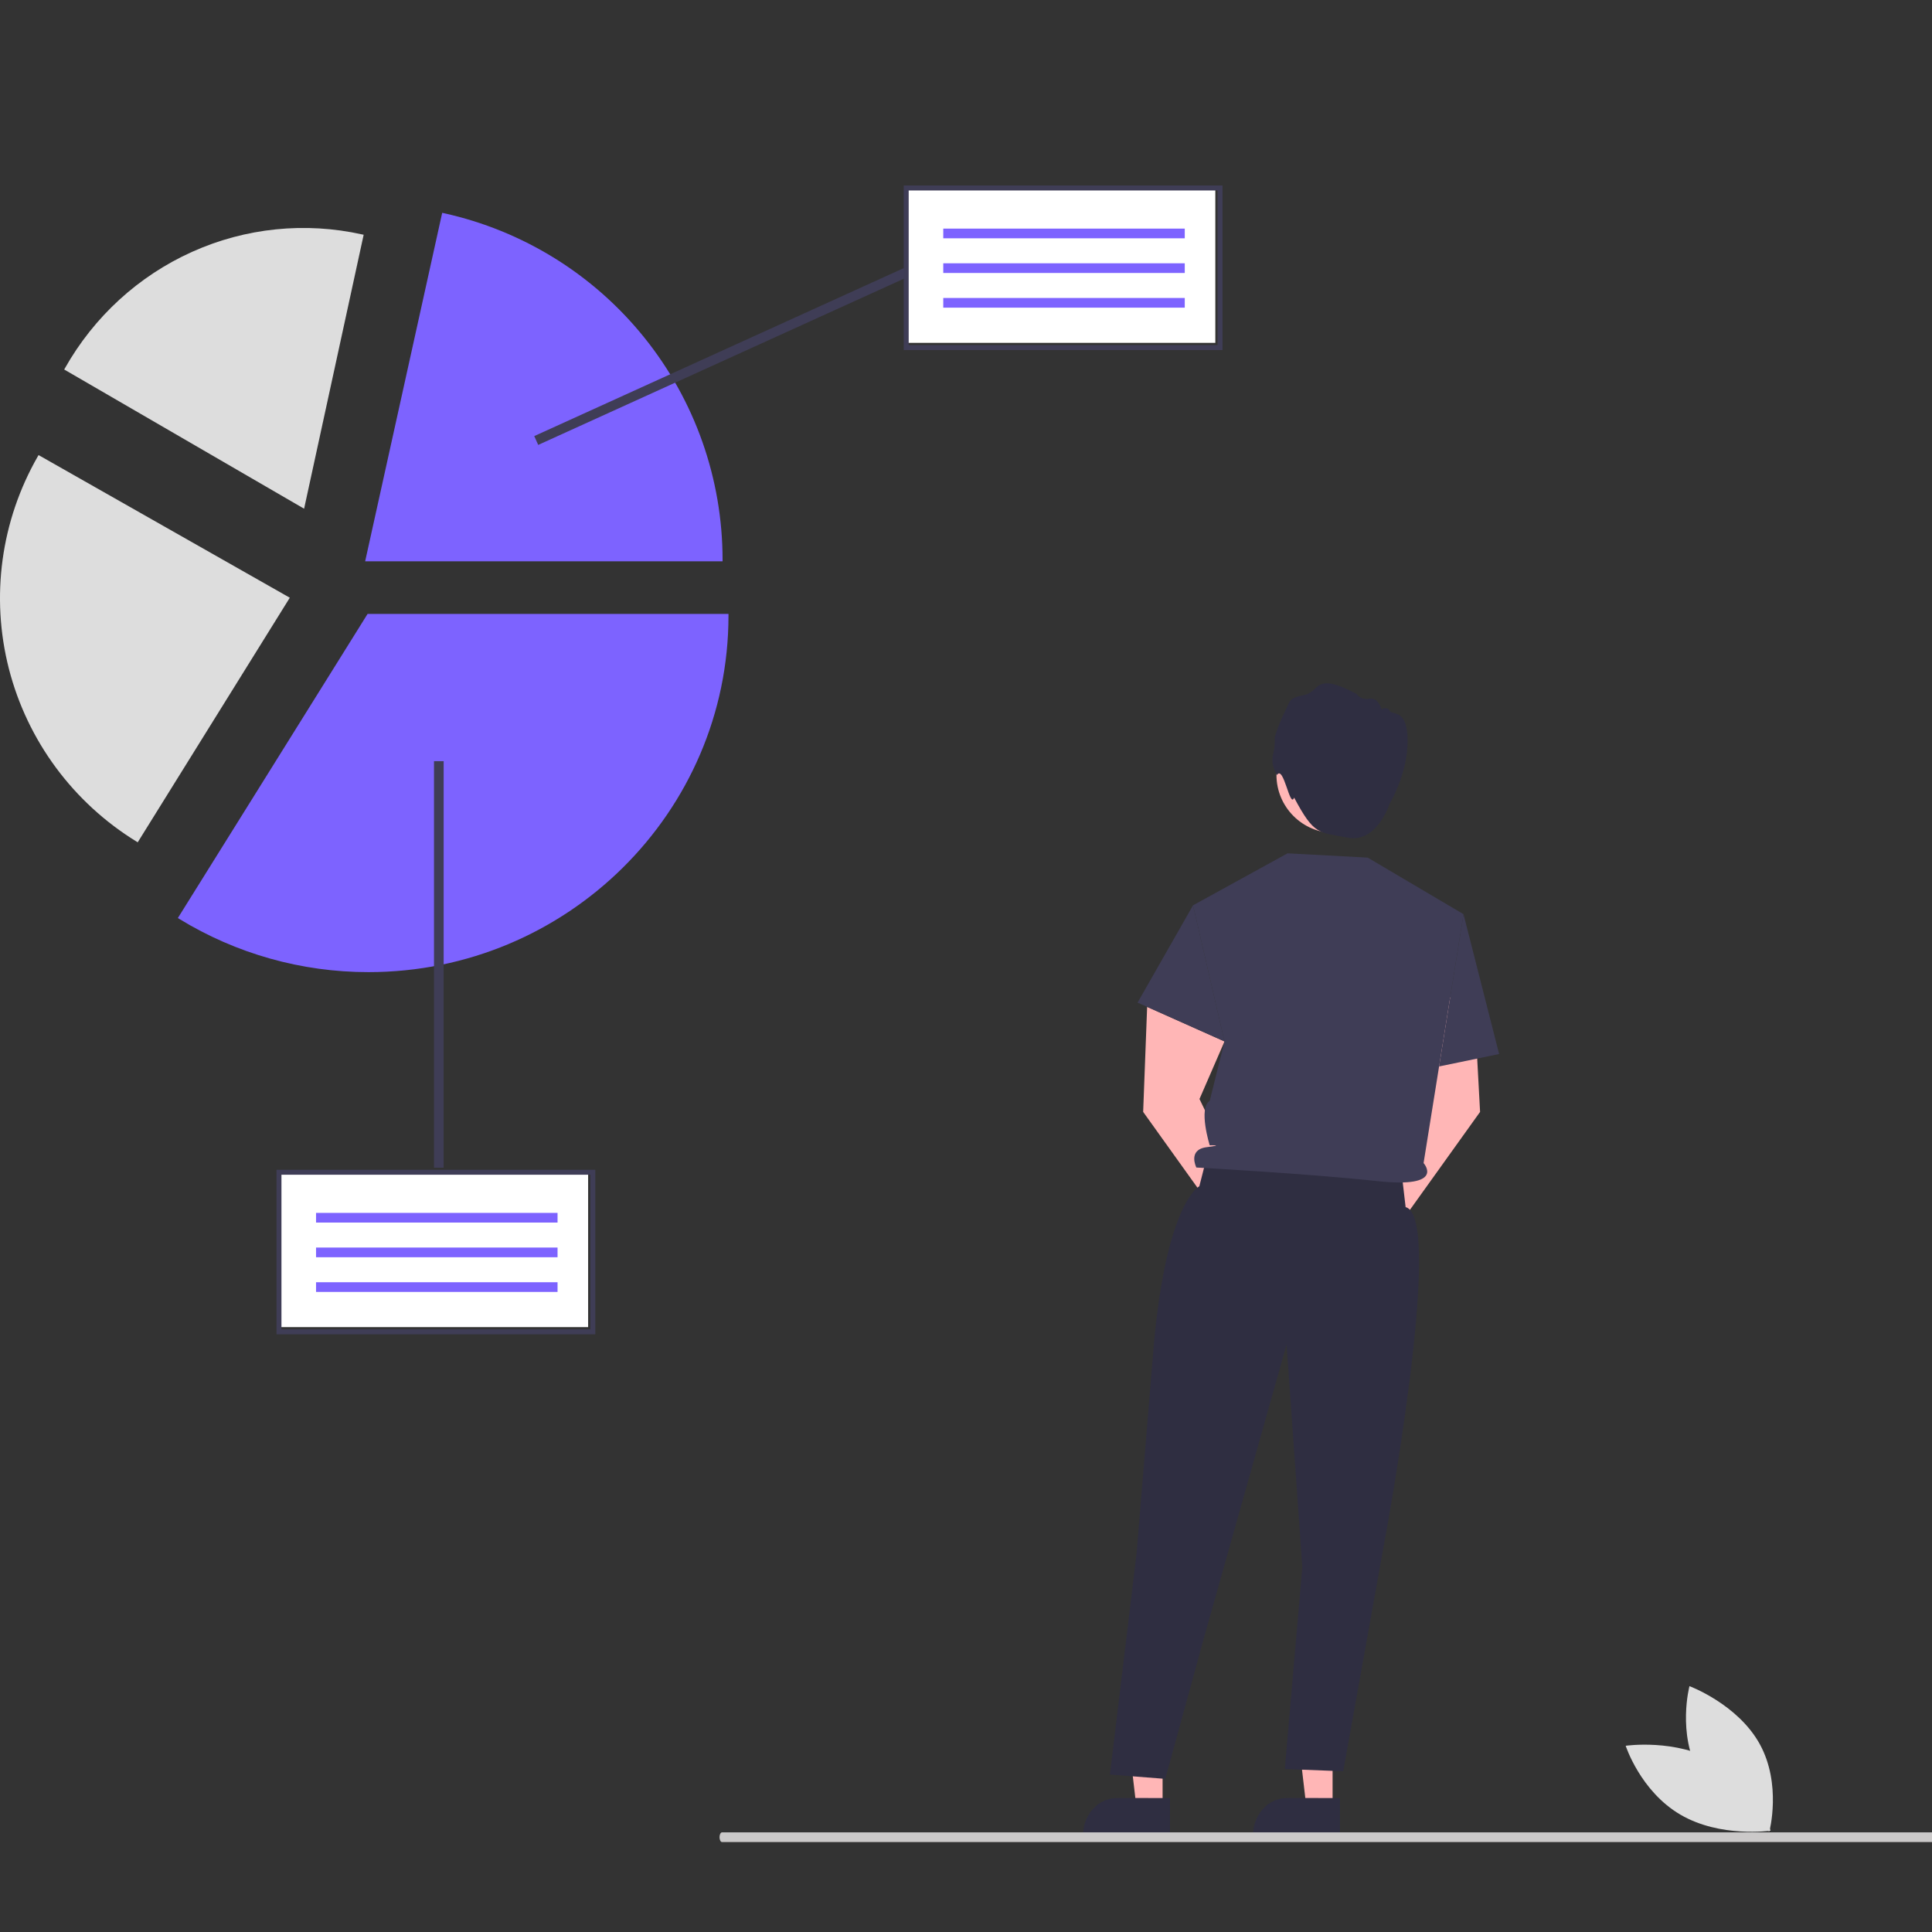 <svg width="82" height="82" viewBox="0 0 82 82" fill="none" xmlns="http://www.w3.org/2000/svg">
<rect x="0" y="0" width="82" height="82" fill="#333333" stroke="none"/>
<g clip-path="url(#clip0_6057_556879)">
<path d="M72.114 75.266C73.051 76.968 75.099 77.728 75.099 77.728C75.099 77.728 75.627 75.729 74.691 74.027C73.754 72.325 71.706 71.565 71.706 71.565C71.706 71.565 71.177 73.564 72.114 75.266Z" fill="#DDDDDD"/>
<path d="M72.828 74.777C74.526 75.773 75.148 77.7 75.148 77.7C75.148 77.7 73.017 78.013 71.319 77.018C69.621 76.023 68.999 74.096 68.999 74.096C68.999 74.096 71.13 73.782 72.828 74.777Z" fill="#DDDDDD"/>
<path d="M49.344 76.704H48.233L47.705 72.184L49.344 72.184L49.344 76.704Z" fill="#FFB6B6"/>
<path d="M49.656 77.957L45.966 77.957V77.905C45.967 77.483 46.118 77.078 46.387 76.78C46.657 76.481 47.022 76.313 47.403 76.313L49.656 76.314L49.656 77.957Z" fill="#2F2E41"/>
<path d="M56.559 76.704H55.447L54.919 72.184L56.559 72.184L56.559 76.704Z" fill="#FFB6B6"/>
<path d="M56.87 77.957L53.18 77.957V77.905C53.18 77.483 53.332 77.078 53.601 76.78C53.87 76.481 54.236 76.313 54.616 76.313L56.87 76.314L56.87 77.957Z" fill="#2F2E41"/>
<path d="M53.146 51.268L50.91 46.645L51.972 44.202L48.688 42.735L48.519 47.192L52.005 52.059C51.98 52.241 52.007 52.427 52.083 52.593C52.159 52.76 52.28 52.901 52.432 52.999C52.584 53.096 52.76 53.146 52.939 53.143C53.118 53.14 53.293 53.083 53.441 52.98C53.59 52.877 53.706 52.732 53.776 52.563C53.846 52.393 53.866 52.207 53.835 52.026C53.804 51.844 53.722 51.676 53.6 51.542C53.477 51.407 53.32 51.312 53.146 51.268Z" fill="#FFB6B6"/>
<path d="M58.193 51.268L60.429 46.645L59.853 42.812L62.541 42.05L62.819 47.192L59.333 52.059C59.358 52.241 59.331 52.427 59.256 52.593C59.18 52.76 59.059 52.901 58.907 52.999C58.755 53.096 58.579 53.147 58.4 53.143C58.22 53.14 58.046 53.084 57.898 52.98C57.749 52.877 57.633 52.732 57.563 52.563C57.493 52.394 57.472 52.207 57.504 52.026C57.535 51.844 57.617 51.676 57.739 51.542C57.861 51.407 58.019 51.312 58.193 51.268Z" fill="#FFB6B6"/>
<path d="M56.637 35.355C57.996 35.355 59.097 34.251 59.097 32.89C59.097 31.528 57.996 30.424 56.637 30.424C55.279 30.424 54.177 31.528 54.177 32.89C54.177 34.251 55.279 35.355 56.637 35.355Z" fill="#FFB6B6"/>
<path d="M54.196 32.894C54.196 32.894 53.925 32.488 54.029 32.051C54.091 31.802 54.116 31.546 54.102 31.291C54.219 30.912 54.366 30.543 54.541 30.187C54.76 29.791 54.656 29.625 55.345 29.5C56.035 29.375 55.753 28.479 57.57 29.448C57.632 29.533 57.717 29.598 57.816 29.635C57.914 29.672 58.021 29.679 58.124 29.656C58.5 29.583 58.636 30.104 58.636 30.104C58.636 30.104 58.887 29.958 58.981 30.166C59.075 30.374 59.745 30.041 59.745 31.447C59.745 32.852 58.982 34.108 58.982 34.108C58.982 34.108 58.446 35.793 57.203 35.553C55.96 35.314 55.78 35.459 54.926 33.851C54.751 34.353 54.483 32.445 54.196 32.894Z" fill="#2F2E41"/>
<path d="M51.195 49.205L50.903 50.35C50.903 50.35 49.53 51.015 48.98 56.985L48.239 65.937L47.109 75.318L49.459 75.501L51.087 69.557L54.607 57.06L55.274 66.514L54.532 75.082L57.01 75.178L58.726 65.629C58.726 65.629 61.355 51.642 59.659 51.235L59.489 49.778L51.195 49.205Z" fill="#2F2E41"/>
<path d="M50.636 38.424L54.647 36.218L58.05 36.4L62.116 38.801L60.421 49.364C60.421 49.364 61.393 50.448 58.457 50.13C55.522 49.811 50.777 49.553 50.777 49.553C50.777 49.553 50.395 48.797 51.21 48.691C52.025 48.585 51.344 48.61 51.344 48.61C51.344 48.61 50.851 47.032 51.344 46.724L51.972 44.202L50.636 38.424Z" fill="#3F3D56"/>
<path d="M50.636 38.424L48.282 42.554L51.972 44.202L50.636 38.424Z" fill="#3F3D56"/>
<path d="M62.116 38.801L63.627 44.736L61.079 45.264L62.116 38.801Z" fill="#3F3D56"/>
<path d="M30.644 78.182H82.094C82.122 78.182 82.148 78.161 82.168 78.122C82.188 78.084 82.199 78.031 82.199 77.977C82.199 77.922 82.188 77.87 82.168 77.832C82.148 77.793 82.122 77.771 82.094 77.771H30.644C30.616 77.771 30.59 77.793 30.57 77.832C30.55 77.87 30.539 77.922 30.539 77.977C30.539 78.031 30.55 78.084 30.57 78.122C30.59 78.161 30.616 78.182 30.644 78.182Z" fill="#CBC9C9"/>
<path d="M24.962 49.753H11.842V56.327H24.962V49.753Z" fill="white"/>
<path d="M23.664 51.479H13.414V51.889H23.664V51.479Z" fill="#7D63FF"/>
<path d="M23.664 52.95H13.414V53.361H23.664V52.95Z" fill="#7D63FF"/>
<path d="M23.664 54.422H13.414V54.833H23.664V54.422Z" fill="#7D63FF"/>
<path d="M25.267 56.633H11.737V49.648H25.267V56.633ZM11.946 56.421H25.057V49.859H11.946V56.421Z" fill="#3F3D56"/>
<path d="M15.641 41.26C12.804 41.262 10.023 40.48 7.61 39.002L7.549 38.964L15.601 26.057H30.919V26.129C30.919 34.472 24.065 41.26 15.641 41.26Z" fill="#7D63FF"/>
<path d="M5.845 35.75L5.796 35.72C3.101 34.064 1.159 31.433 0.377 28.383C-0.404 25.331 0.038 22.098 1.608 19.364L1.637 19.315L12.3 25.369L5.845 35.75Z" fill="#DDDDDD"/>
<path d="M30.668 23.824H15.498L18.768 9.033L18.837 9.048C22.192 9.788 25.192 11.649 27.343 14.323C29.495 16.997 30.667 20.324 30.668 23.753V23.824Z" fill="#7D63FF"/>
<path d="M12.907 21.591L2.725 15.683L2.752 15.635C3.986 13.445 5.877 11.713 8.149 10.691C10.42 9.669 12.954 9.41 15.381 9.952L15.435 9.964L12.907 21.591Z" fill="#DDDDDD"/>
<path d="M51.582 7.977H38.462V14.552H51.582V7.977Z" fill="white"/>
<path d="M50.285 9.703H40.035V10.114H50.285V9.703Z" fill="#7D63FF"/>
<path d="M50.285 11.175H40.035V11.586H50.285V11.175Z" fill="#7D63FF"/>
<path d="M50.285 12.647H40.035V13.058H50.285V12.647Z" fill="#7D63FF"/>
<path d="M51.887 14.857H38.357V7.872H51.887V14.857ZM38.567 14.645H51.678V8.084H38.567V14.645Z" fill="#3F3D56"/>
<path d="M18.83 32.306H18.42V49.563H18.83V32.306Z" fill="#3F3D56"/>
<path d="M38.357 11.38L22.675 18.509L22.843 18.884L38.526 11.755L38.357 11.38Z" fill="#3F3D56"/>
</g>
<defs>
<clipPath id="clip0_6057_556879">
<rect width="82" height="82" fill="white"/>
</clipPath>
</defs>
</svg>
